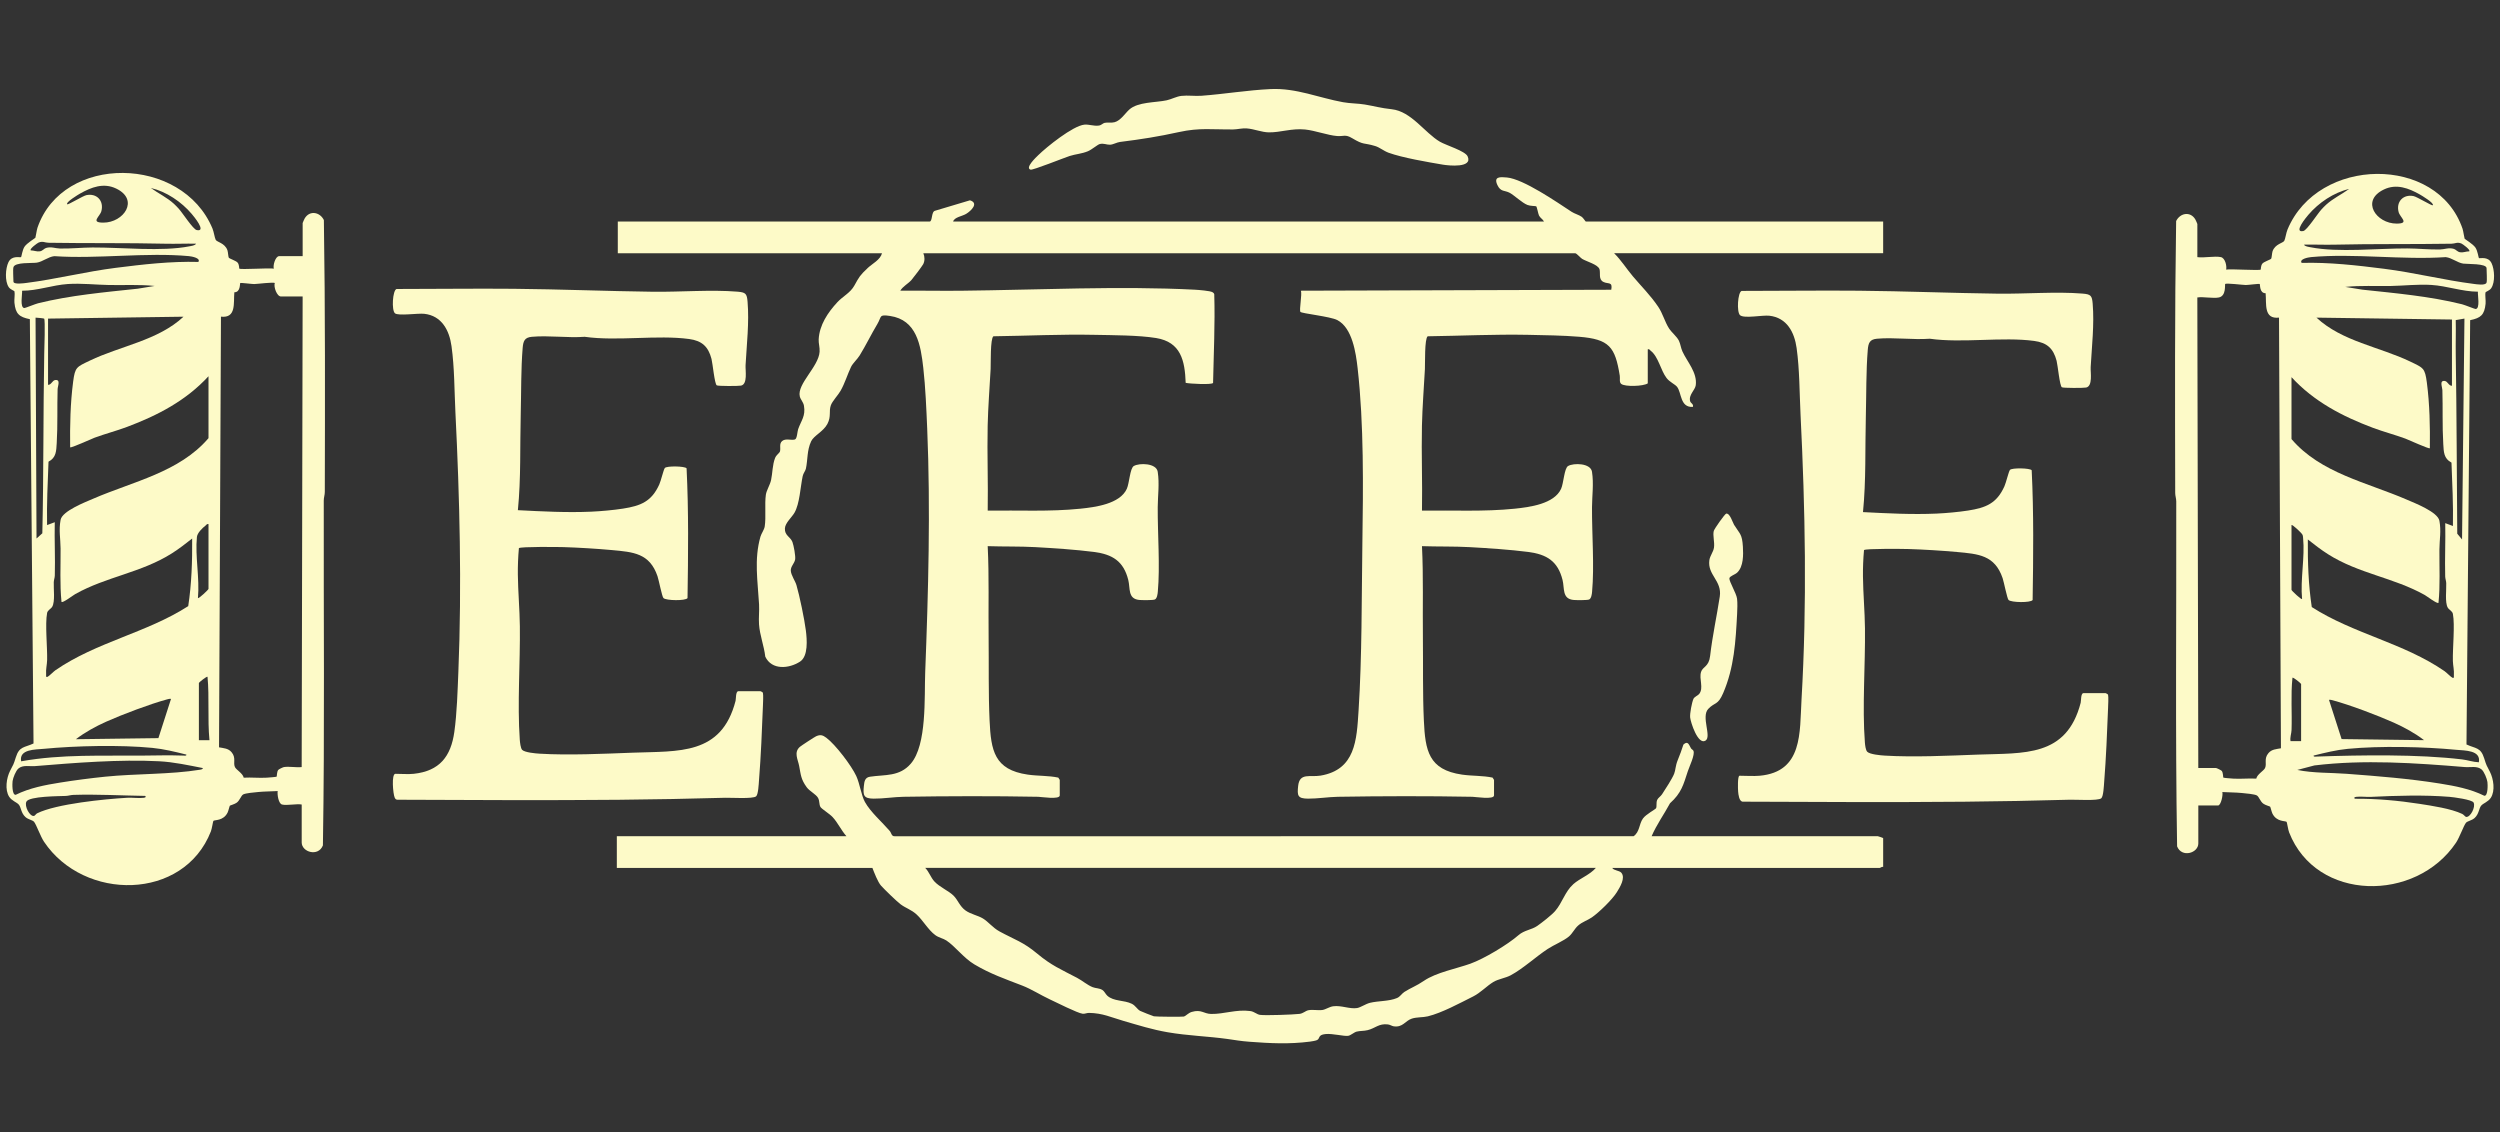 <?xml version="1.0" encoding="UTF-8"?><svg id="uuid-7014631d-f88c-4944-89be-7c966a498acc" xmlns="http://www.w3.org/2000/svg" viewBox="0 0 2601 1178"><rect x="0" y="0" width="2601" height="1178" fill="#333333" stroke="none"/><defs><style>.uuid-4dfadff0-eb5b-4679-8714-e824ed4d94e7{fill:#fdfac8;}</style></defs><path class="uuid-4dfadff0-eb5b-4679-8714-e824ed4d94e7" d="M902.64,278.99c-7.97,7.47-8.76,9.07-13.8,18.18-4.2,7.58-11.91,11.05-17.68,17.29-9.85,10.64-18.64,23.67-19.41,38.64-.21,4.11,1.25,8.17.96,12.87-.98,15.55-23.67,33.56-20.6,46.49.78,3.27,3.66,5.83,4.33,9.66,1.88,10.8-2.93,15.44-6.06,24.44-.85,2.45-1.04,9.88-3.33,10.66-3.63,1.24-9.65-1.5-13.33,1.66-3.32,2.85-1.27,7.39-2.23,10.76-.51,1.76-3.77,3.52-5.1,6.89-2.78,7.01-2.63,15.8-4.14,22.84-1.13,5.28-4.8,10.66-5.47,15.51-1.35,9.75.33,23.09-1.15,32.82-.53,3.46-3.52,7.37-4.43,10.56-6.78,23.66-2.83,46.44-1.47,70.4.4,6.95-.52,14.07-.03,21.01.79,11.23,5.21,22.22,6.49,33.48,6.76,14.35,24.79,12.58,36.18,5.19,8.63-5.61,7.26-22.87,6.05-32.41-1.47-11.61-6.52-36.02-9.79-47.17-1.29-4.4-5.66-10.33-5.89-15.12-.2-4.17,3.68-7.4,4.5-11.36.7-3.38-1.46-14.86-2.77-18.33-2.12-5.61-8.2-6.64-7.85-14.18.26-5.7,7.14-11.49,9.88-16.18,5.55-9.49,6.22-27.01,8.64-38.33.6-2.83,2.81-5.3,3.32-7.67,2.03-9.27,1-18.99,5.48-28.5,2.77-5.88,12.78-10.13,16.91-18.07,4.19-8.05,1.27-12.82,3.59-19.39,1.48-4.2,7.52-10.55,10.04-14.94,4.47-7.78,7.33-17.41,10.97-25,1.81-3.77,6.54-7.94,9.01-11.97,6.25-10.16,11.96-21.91,18.35-32.62,4.72-7.91,1.39-10.1,13.07-8.41,28.05,4.08,32.06,30.52,34.74,54.2,2.24,19.83,3.2,42.83,4.05,62.9,3.55,84.24,1.17,169.61-2.08,253.78-.99,25.55,1.95,75.35-14.98,94.94-11.84,13.7-26.73,11.22-42.4,13.57-5.35.8-5.94,4.88-6.42,9.56-1.02,9.87-.31,13.18,10.26,13.26,9.69.08,21.32-1.79,31.05-1.94,46.13-.74,93.93-.88,140.03,0,3.17.06,22.45,3.22,22.45-1.46v-15.99c0-.44-1.24-1.77-1.5-2.5-10.13-2.18-21.39-1.6-31.86-3.13-34.78-5.07-38.21-24.98-39.65-56.28-1.31-28.28-.68-57.67-1-85.93-.36-31.86.61-63.73-.96-95.47,16.36.57,33.14.12,49.48,1.01,19.03,1.05,42.21,2.59,60.97,5,19.37,2.49,30.92,9.64,35.8,29.16,2.2,8.79-.61,19.46,11.2,20.78,2.71.3,14.67.42,16.51-.48,2.27-1.12,2.81-5.66,3.02-7.97,2.46-26.68-.25-60.42-.08-88.01.08-12.18,1.93-24.22-.01-36.87-1.4-9.1-19.12-9.35-24.88-6-4.02,2.34-4.59,17.78-7.27,23.71-7.13,15.77-32.78,19.1-48.27,20.7-31.94,3.28-64.38,1.51-96.46,2.01.54-29.45-.69-59.02-.04-88.47.44-19.5,2.03-39.3,3.08-58.87.28-5.25-.49-31.81,2.92-34.05,35.07-.45,70.31-2.26,105.54-1.5,18.85.4,45.47.35,63.66,3.31,25.81,4.2,29.98,23.47,30.81,46.64,4.18.96,27.06,2.18,28.5.11.62-30.72,2.16-61.44,1.24-92.29-.28-1.04-.96-1.63-1.85-2.14-2.53-1.44-14.66-2.39-18.4-2.59-78.23-4.08-164.17.24-242.91,1.08-21.16.23-42.36-.24-63.52-.05,2.87-4.65,7.93-7.05,11.51-10.97,1.84-2.02,11.34-14.65,12.36-16.62,1.79-3.47,1.65-7.86.12-11.36h678.24c1.4,0,5.42,4.75,7.16,5.83,4.37,2.71,16.71,5.92,18.12,10.86,1.16,4.05-1.28,10.4,3.91,13.08,5.12,2.64,9.93-.64,8.3,8.2l-322.89.99c1.35,3.94-1.92,19.94-.53,22.03,1.1,1.65,31.11,4.74,38.42,8.55,15.56,8.11,19.3,34.07,21.09,49.86,6.61,58.51,5.83,123.88,4.96,182.8-.84,57.46-.3,116.64-3.97,173.88-1.94,30.3-3.22,61.25-39.55,67.38-10.93,1.84-21.78-3.35-23.29,10.7-1.08,10.06-.65,13.17,10.26,13.26,9.69.08,21.32-1.78,31.04-1.94,46.12-.76,93.93-.88,140.04,0,3.17.06,22.45,3.22,22.45-1.46v-15.99c0-.44-1.24-1.77-1.5-2.5-10.13-2.18-21.39-1.6-31.86-3.13-34.78-5.07-38.21-24.98-39.65-56.28-1.31-28.28-.68-57.67-1-85.93-.36-31.86.61-63.73-.96-95.47,16.36.57,33.14.12,49.48,1.01,19.03,1.05,42.21,2.59,60.97,5,19.37,2.49,30.92,9.64,35.8,29.16,2.2,8.79-.61,19.46,11.2,20.78,2.71.3,14.67.42,16.51-.48,2.27-1.12,2.81-5.66,3.02-7.97,2.46-26.68-.25-60.42-.08-88.01.08-12.18,1.93-24.22-.01-36.87-1.4-9.1-19.12-9.35-24.88-6-4.02,2.34-4.59,17.78-7.27,23.71-7.13,15.77-32.78,19.1-48.27,20.7-31.94,3.28-64.38,1.51-96.46,2.01.54-29.45-.69-59.02-.04-88.47.44-19.5,2.03-39.3,3.08-58.87.28-5.25-.49-31.81,2.92-34.05,34.73-.46,69.71-2.22,104.55-1.51,16.74.34,36.37.63,52.97,2,31.39,2.59,37.5,10.4,42.32,40.63.43,2.69-.76,6.66,1.53,8.46,3.95,3.11,23,2.52,27.58-.59v-35.47c1.75-.44,2,.72,3,1.49,8.1,6.19,10.4,20.39,16.55,28.41,3.25,4.23,8.67,6.41,10.88,9.11,4.9,5.99,3.05,21.89,16.54,20.92.91-2.86-2.26-3.9-2.81-5.7-2.05-6.67,5.09-11.66,5.78-16.86,1.73-13.1-9.04-24.52-13.83-35.01-1.71-3.74-2.02-7.75-3.72-11.27-2.11-4.35-7.51-8.53-10.24-12.75-4.5-6.97-6.49-15.52-11.33-22.65-8.16-12.02-17.24-20.86-26.33-31.63-6.62-7.85-12.12-16.71-19.48-23.99h279.89v-32.97h-309.38c-.32,0-2.59-3.7-4.14-4.85-2.77-2.05-7.57-3.28-10.67-5.32-15.25-10-50.12-34.1-67.27-35.67-7.13-.65-14.04-1.06-9.88,7.88,3.46,7.42,7.61,5.23,12.86,8.12,4.9,2.69,12.79,10.37,18.39,12.59,2.99,1.19,8.46,1.01,9.1,1.4.81.5,2.06,7.82,2.92,9.57,1.24,2.53,3.96,3.81,5.22,6.28h-614.76c1.36-4.61,9.35-5.45,13.52-7.96,5.34-3.22,13.5-11.28,3.98-14.12l-36.25,10.84c-4.15.9-2.53,11.25-5.74,11.25h-324.38v32.97h274.89c-1.76,6.85-10.06,10.83-15.01,15.47Z"/><path class="uuid-4dfadff0-eb5b-4679-8714-e824ed4d94e7" d="M2591.85,299.83c4.3-6.18,3.5-19.52.36-26.03-3.68-7.62-12.34-4.51-13.17-5.32-.41-.4-1.28-7.5-3.6-10.89-2.58-3.77-10.84-8.63-11.25-9.24-.29-.44-1.39-8.1-2.15-10.34-26.21-77.06-150.5-75.42-182.14.85-1.43,3.44-2.2,9.51-3.33,11.66-1.26,2.41-9.46,3.24-12.18,10.8-.67,1.87-.85,7.18-1.53,7.97-.55.64-7.29,3.11-8.82,4.67-2.13,2.18-1.74,6.26-1.99,6.5-1.27,1.28-31.36-.88-35.95.05.81-3.98-1.07-12.04-5.49-12.99-6.47-1.4-17.47,1.03-24.49,0v-34.47c0-.27-1.75-4.18-2.15-4.84-5.19-8.64-15.83-6.61-19.92,1.77-1.49,94.05-1.18,188.64-.97,282.88,0,3.07,1.09,5.82,1.09,8.9.26,119.57-1.06,239.45.88,358.82,4.81,12.19,22.07,7.01,22.07-3.07v-39.47h20.49c3.1,0,5.41-11.2,4.49-13.99,6.56.4,14.03.34,20.49,1.01,3.48.36,13.04,1.11,15.45,2.54,2.21,1.3,3.4,6,6.55,8.44,2.14,1.65,6.87,2.83,7.26,3.23.38.38,1.51,5.44,2.35,7.15,4.46,8.98,13.56,7.36,14.8,8.68.39.41,1.53,8.2,2.59,10.9,28.25,72.39,131.98,72.96,173.64,10.74,3.67-5.49,7.95-17.71,10.32-20.66,1.54-1.91,6.03-2.33,8.99-5,4.73-4.29,4.38-10.04,6.98-13,2.12-2.41,7.18-3.85,9.92-8.07,4.72-7.25,2.82-19.63-.91-26.97-3.59-7.06-3.51-6.08-5.97-14.01-3.65-11.73-8.85-10.02-18.44-14.49l3.82-441.44c11.11-2.25,14.89-5.54,16.05-17.11.35-3.5-.72-8.96-.03-11.81.16-.68,4.15-1.82,5.89-4.32ZM2360.08,783.56c-4.97,5.88-1.44,10.92-3.51,15.48-1.32,2.91-8.27,6.52-9.14,11.05-7.86-.48-16.04.49-23.87,0-1.57-.1-10.04-.72-10.42-1.08-.26-.24-.13-5.03-1.58-6.92-.58-.76-5.38-3.04-5.96-3.04h-18.49l-1-489.58c6.48-.95,16.52,1.28,22.49,0,7.81-1.68,5.92-13.41,6.49-13.99,1.18-1.21,18.21,1.02,21.45,1.05,2.49.03,14.03-1.57,14.54-1.04.46.48-.49,9.59,6.07,9.6,1.06,10.99-2.31,27.19,13.93,25.36l2.01,448.06c-4.82.94-9.55.95-13.03,5.06ZM2550.56,253.56c3.99-.07,5.67-1.98,10.18-.26,1.33.51,9.9,6.72,8.27,8.2-3.24-.02-6.08,1.45-9.42.98-2.96-.42-4.37-2.86-6.53-3.52-5.34-1.62-9.68.49-14.5.59-11.41.23-22.77-1.04-33.98-1.09-30.65-.14-71.69,4.51-100.74-1.22-1.77-.35-6.06-.87-6.77-2.72,10.48-.25,21.03.29,31.52.03,40.59-.98,81.29-.31,121.95-1ZM2480.14,197.17c13.13-6.31,25.85-1.39,37.56,5.23,1.44.81,15.41,9.11,13.32,11.16-.79.77-16.41-8.83-19.93-9.54-10.76-2.17-18.35,5.84-15.58,16.57,1.51,5.84,11.79,12.01-1.97,12.04-21.25.05-37.81-23.72-13.4-35.45ZM2401.56,223.54c10.72-12.56,26.33-23.2,42.5-26.96-7.84,5.69-16.78,9.85-24.01,16.46-1.72,1.57-3.38,3.32-4.96,5.04-3.84,4.16-14.94,21.52-18.74,22.29-10.69,2.17,3.11-14.37,5.21-16.83ZM2384.08,392.4c23.27,25.32,52.86,40.76,84.72,52.7,11.08,4.15,22.64,7.15,33.75,11.23,3.26,1.2,24.51,10.99,25.47,10.01.28-22.79-.16-45.7-3.12-68.32-1.99-15.22-3.6-15.24-17.18-21.79-31.93-15.39-71.14-20.98-97.65-45.77l140.95,1.98v68.94c-3.45.07-4.38-4.67-7.54-5.03-5.78-.66-2.52,6.24-2.42,9.49.56,18.48-.19,37.63.92,56.04.5,8.37.48,15.18,8.55,19.43.83,21.88,1.93,43.96,1.49,65.95l-7.99-2.99c.42,18.46-.57,37.03-.05,55.49.07,2.36.98,4.55,1.08,6.91.28,6.79-1.49,20.06,1.54,25.44,1.35,2.39,4.82,3.61,5.39,6.6,2.23,11.68-.36,35.59-.02,48.98.13,4.93,1.45,9.39,1.04,14.96-.08,1.08.55,3.34-1.49,2.47-1.62-.69-6.09-5.38-8.18-6.82-42.58-29.4-95.04-38.94-138.17-66.72-3.52-23.2-4.29-46.85-4.1-70.33,6.8,5.36,13.73,10.76,21.07,15.4,31.95,20.24,68.21,24.23,100.55,42.38,2.22,1.24,13.01,9.53,14.32,8.17,1.86-18.35.82-37.01.96-55.5.08-10.03,1.98-19.25-.01-29.88-1.72-9.2-25.72-18.44-33.96-22.01-41.3-17.89-89.72-27.54-119.92-62.98v-64.45ZM2522.03,770.07l-85.83-1.13-13.13-40.82c1.41-.23,2.66.12,4,.48,17.71,4.78,46.7,15.73,63.64,23.32,10.66,4.77,22.09,11.03,31.31,18.15ZM2384.08,546.27c.88-1,10.46,8.4,11.05,9.44.96,1.67.83,2.24,1.01,3.99,2,20.16-2.99,42.98-1.07,63.5-.84.95-10.99-8.75-10.99-9.49v-67.44ZM2384.12,759.63c.64-18.22-.94-36.61.96-54.49.73-.89,8.99,5.94,8.99,6.49v59.45h-11c-.73-3.94.92-7.75,1.05-11.45ZM2565.66,849.91c-.84-.15-2.43-2.37-3.94-3.09-11.67-5.56-31.42-8.47-44.48-10.5-22.15-3.43-44.73-5.46-67.18-5.29-1.62-1.23.02-1.81,1.48-2,4.57-.58,10.27.27,15.05.04,26.46-1.28,55.51-2.19,81.92-.03,4.16.34,23.45,2.85,25.02,5.97,2.33,4.65-3.46,15.68-7.87,14.89ZM2581.93,800.63c2.59,2.23,5.54,9.59,5.99,13,.33,2.51.72,14.66-3.23,14.29-14.48-7.16-30.47-10.19-46.3-12.73-31.89-5.12-64.64-7.69-96.83-10.12-17.14-1.3-34.54-.57-51.46-4.02l17.78-4.69c51.75-6.27,104.81-2.57,156.66,1.7,5.74.47,12.64-1.52,17.41,2.58ZM2579.01,793.07c-5.96-.2-11.61-2.29-17.5-2.99-46.15-5.49-104.28-4.54-150.9-2.96-1.11.04-3.8.63-3.53-1.03,11.65-2.9,23.47-5.83,35.49-6.99,33.45-3.24,79.36-2.23,112.94.99,8.85.85,25.84.25,23.5,12.99ZM2554.96,333.03l9.05-1.58-2.49,229.82-4.99-6.02c-.54-61.96-.58-124.34-1.56-186.28-.19-11.97.27-23.96-.02-35.93ZM2575.56,321.48c-.84,0-11.34-4.25-14.12-4.94-33.65-8.36-69.31-11.49-103.76-15.18l-17.61-2.86c15.79-1.62,31.65-.67,47.52-.97,13.82-.26,27.99-1.95,41.98-1.08,16.33,1.01,32.04,6.98,48.44,7.03-.4,3.12,2.64,17.96-2.46,18ZM2573.63,295.37c-30.33-3.82-62.02-11.8-93.22-15.73-28.43-3.58-57.02-6.91-85.74-6.12-2.89-3.96,6.89-5.78,9.88-6.05,44.4-4.06,94.94,3.12,139.99.04,6.4.71,11.98,5.8,18.23,6.76,3.88.6,24.25-.32,24.25,4.74,0,3.46.7,12.5,0,14.99-.95,3.34-10.39,1.76-13.38,1.38Z"/><path class="uuid-4dfadff0-eb5b-4679-8714-e824ed4d94e7" d="M317.03,227.2c-.4.66-2.15,4.58-2.15,4.84v34.47h-24.49c-3.78,0-6.66,9.67-5.49,12.99-4.59-.93-34.68,1.23-35.95-.05-.24-.25.15-4.33-1.99-6.5-1.52-1.56-8.26-4.03-8.82-4.67-.68-.79-.86-6.1-1.53-7.97-2.72-7.56-10.92-8.39-12.18-10.8-1.13-2.15-1.9-8.22-3.33-11.66-31.65-76.27-155.93-77.91-182.14-.85-.76,2.24-1.86,9.9-2.15,10.34-.4.62-8.67,5.47-11.25,9.24-2.32,3.39-3.18,10.48-3.6,10.89-.83.81-9.49-2.3-13.17,5.32-3.14,6.51-3.94,19.86.36,26.03,1.73,2.49,5.73,3.64,5.89,4.32.68,2.86-.38,8.32-.03,11.81,1.16,11.57,4.93,14.86,16.05,17.11l3.82,441.44c-9.6,4.47-14.8,2.76-18.44,14.49-2.47,7.93-2.38,6.96-5.97,14.01-3.73,7.34-5.63,19.72-.91,26.97,2.74,4.21,7.8,5.66,9.92,8.07,2.61,2.97,2.25,8.71,6.98,13,2.95,2.67,7.45,3.09,8.99,5,2.38,2.95,6.65,15.17,10.32,20.66,41.66,62.21,145.4,61.64,173.64-10.74,1.06-2.71,2.2-10.49,2.59-10.9,1.24-1.32,10.34.29,14.8-8.68.84-1.7,1.98-6.76,2.35-7.14.39-.4,5.13-1.58,7.26-3.23,3.15-2.44,4.35-7.13,6.55-8.44,2.41-1.43,11.97-2.18,15.45-2.54,6.46-.67,13.93-.61,20.49-1.01-.55,3.44.76,12.97,4.49,13.99,4.77,1.31,15.02-.97,20.49,0v39.47c0,10.08,17.26,15.26,22.07,3.07,1.94-119.37.62-239.25.88-358.82,0-3.07,1.09-5.82,1.09-8.9.21-94.25.51-188.83-.97-282.88-4.09-8.38-14.72-10.42-19.92-1.77ZM216.92,391.41v64.45c-30.2,35.44-78.62,45.09-119.92,62.98-8.24,3.57-32.24,12.8-33.96,22.01-1.99,10.63-.09,19.84-.01,29.88.14,18.49-.9,37.15.96,55.5,1.31,1.36,12.1-6.93,14.32-8.17,32.34-18.15,68.6-22.14,100.55-42.38,7.33-4.64,14.26-10.04,21.07-15.4.19,23.48-.57,47.13-4.1,70.33-43.13,27.78-95.59,37.32-138.17,66.72-2.09,1.44-6.56,6.13-8.18,6.82-2.03.87-1.41-1.4-1.49-2.47-.41-5.57.92-10.03,1.04-14.96.34-13.39-2.25-37.3-.02-48.98.57-2.99,4.04-4.2,5.39-6.6,3.03-5.38,1.26-18.65,1.54-25.44.1-2.37,1.02-4.55,1.08-6.91.52-18.46-.47-37.03-.05-55.49l-7.99,2.99c-.45-21.99.66-44.07,1.49-65.95,8.07-4.25,8.04-11.07,8.55-19.43,1.11-18.41.35-37.55.92-56.04.1-3.25,3.36-10.15-2.42-9.49-3.16.36-4.09,5.1-7.53,5.03v-68.94s140.94-1.98,140.94-1.98c-26.51,24.79-65.72,30.38-97.65,45.77-13.59,6.55-15.19,6.57-17.18,21.79-2.96,22.61-3.39,45.52-3.12,68.32.95.99,22.21-8.81,25.47-10.01,11.11-4.08,22.67-7.07,33.75-11.23,31.86-11.94,61.45-27.38,84.72-52.7ZM204.86,558.7c.42-4.22,5.63-9.32,9.05-11.94,1.01-.77,1.26-1.93,3.01-1.49v67.44c0,.73-10.15,10.44-10.99,9.49,1.93-20.52-3.06-43.34-1.07-63.5ZM177.93,727.13l-13.13,40.82-85.83,1.13c9.23-7.12,20.65-13.37,31.31-18.15,16.94-7.58,45.93-18.53,63.64-23.32,1.35-.36,2.59-.71,4-.49ZM199.44,222.54c2.1,2.46,15.9,19,5.21,16.83-3.8-.77-14.9-18.13-18.74-22.29-1.58-1.71-3.24-3.46-4.96-5.04-7.22-6.61-16.17-10.78-24.01-16.46,16.17,3.75,31.78,14.39,42.5,26.96ZM83.3,201.4c11.71-6.62,24.43-11.54,37.56-5.23,24.42,11.73,7.85,35.51-13.4,35.46-13.76-.03-3.48-6.2-1.97-12.04,2.77-10.73-4.82-18.74-15.58-16.57-3.51.71-19.14,10.31-19.93,9.54-2.1-2.05,11.88-10.34,13.32-11.16ZM40.26,252.31c4.51-1.72,6.18.19,10.18.26,40.66.69,81.36.01,121.95,1,10.49.25,21.04-.28,31.52-.03-.71,1.84-5,2.37-6.77,2.72-29.04,5.73-70.09,1.08-100.74,1.22-11.21.05-22.57,1.32-33.98,1.09-4.82-.1-9.16-2.21-14.5-.59-2.16.65-3.57,3.1-6.53,3.52-3.33.47-6.18-1-9.41-.98-1.63-1.49,6.94-7.69,8.27-8.2ZM13.99,292.99c0-3.51-.71-12.43,0-14.99,1.5-5.44,19.3-3.98,24.25-4.74,6.25-.96,11.83-6.05,18.23-6.76,45.05,3.09,95.59-4.1,139.99-.04,2.99.27,12.76,2.09,9.88,6.05-28.72-.79-57.32,2.54-85.74,6.12-31.2,3.93-62.9,11.91-93.22,15.73-2.43.31-13.38,1.88-13.38-1.38ZM25.44,320.48c-5.09-.04-2.06-14.88-2.46-18,16.09.03,31.51-5.9,47.5-6.98,14.31-.96,28.8.77,42.93,1.03,15.87.29,31.72-.65,47.52.97l-17.61,2.86c-34.45,3.69-70.12,6.82-103.76,15.18-2.78.69-13.28,4.94-14.12,4.94ZM46.02,367.97c-1.11,62.12-.56,124.9-1.98,186.86l-6.05,5.43-1-229.8c1.36-.02,8.63.73,8.94,1.05,1.27,1.31.18,31.81.09,36.46ZM45.49,779.08c33.58-3.22,79.49-4.24,112.94-.99,12.02,1.16,23.84,4.1,35.49,6.99.27,1.66-2.41,1.07-3.53,1.03-14.04-.48-27-.15-40.91,0-42.55.46-85.52-1.62-127.49,5.96-2.35-12.74,14.65-12.14,23.5-12.99ZM149.46,830.04c-5.19.66-11.64-.35-17.05-.04-23.3,1.33-73.7,6.26-93.78,16.17-1.2.59-2.33,2.58-3.29,2.75-4.4.78-10.2-10.25-7.87-14.89,2.89-5.77,34.46-5.64,41.04-5.94,2.67-.12,5.07-1,7.91-1.09,24.88-.79,49.75.7,74.51,1.05,1.62,1.23-.02,1.81-1.48,2ZM208.18,800.81c-31.07,5.05-66.84,4-98.71,7.25-15.1,1.54-31.85,3.72-46.84,6.13-15.84,2.54-31.82,5.57-46.3,12.73-3.96.37-3.56-11.78-3.23-14.29.44-3.4,3.4-10.77,5.99-13,4.76-4.1,11.67-2.11,17.41-2.58,41.03-3.38,87.98-7.15,129-5.03,15.32.79,30.47,4.13,45.44,7.05.27,1.31-1.84,1.59-2.74,1.74ZM206.92,770.08v-59.45c.25-.9,8.32-7.3,8.99-6.49,2,21.67-.08,44.05,2.01,65.94h-11ZM313.88,798.06c-5.68.65-13.07-.88-18.49,0-.96.16-5.32,2.21-5.96,3.04-1.44,1.88-1.32,6.67-1.58,6.92-.38.36-8.85.98-10.42,1.08-7.83.49-16-.47-23.87,0-.88-4.53-7.82-8.15-9.14-11.05-2.07-4.55,1.46-9.6-3.51-15.48-3.48-4.11-8.2-4.11-13.03-5.06l2.01-448.06c16.24,1.82,12.88-14.38,13.93-25.36,6.56-.01,5.61-9.12,6.07-9.6.51-.52,12.05,1.07,14.54,1.04,3.24-.04,20.27-2.26,21.45-1.05-1.38,3.85,2.12,13.99,6.49,13.99h22.49l-1,489.58Z"/><path class="uuid-4dfadff0-eb5b-4679-8714-e824ed4d94e7" d="M754.17,829.99c6.21-.18,29.16,1.38,32.5-1.49,2.27-1.95,2.71-13.04,3.02-16.96,1.98-24.77,3.09-51.96,4.05-76.88.12-3.11.56-11.46,0-13.84-.14-.6-2.2-1.69-2.53-1.69h-22.99c-2.91,0-2.39,7.9-2.94,10.05-14.65,56.74-59.05,52.12-107,53.91-30.77,1.15-66.35,2.87-97.01,1.03-4.19-.25-15.3-1.24-18.02-3.97-1.59-1.6-2.29-7.89-2.47-10.52-2.65-37.4.54-79.87.08-117.98-.21-17.74-1.89-36.11-2.09-53.87-.1-9.22.27-18.33,1.09-27.48,1.61-1.68,40.77-1.26,46.48-1.08,15.78.49,34.13,1.62,49.93,3.05,22.75,2.06,39.59,3.28,47.78,27.18,1.39,4.06,4.69,21.3,6.2,22.78,2.77,2.72,23.06,3.03,25.04.02.7-44.89,1.23-90.16-.97-134.99-1.72-2.38-20.96-2.68-22.66-.31-1.39,1.93-3.94,13.07-5.73,17.04-8.03,17.8-19.23,22.27-37.78,25.18-9.81,1.54-22.89,2.72-32.82,3.17-25.39,1.15-51.25-.25-76.53-1.55,3.31-33.23,2.11-66.59,2.97-99.94.57-21.94.19-47.33,2.01-68.94.59-7.01,2-10.81,9.48-11.5,17.46-1.61,37.33,1.33,55.07,0,33.86,4.8,75.49-2.19,108.66,2.3,13.36,1.81,19.91,7.92,23.26,20.72,1.21,4.64,3.19,26.15,5.48,27.49,1.47.87,22.65.85,25.28.27,7.05-1.56,4.37-15.69,4.68-21.3,1.19-21.61,3.87-44.28,2.08-65.94-.7-8.46-2-9.79-10.5-10.49-27.41-2.27-59.91.45-88.04.08-48.16-.63-96.71-2.63-144.86-3.08-40.6-.38-81.23.23-121.83.21-4.08,1.37-5.33,22.11-1.63,25.28,3.43,2.95,23.84-.2,30.46.53,18.19,1.99,26.09,17.18,28.37,33.59,3.16,22.79,2.94,45.93,4.07,68.87,4.44,89.58,6.72,179.81,3.08,269.77-.8,19.78-1.49,43.34-4.2,62.74-3.59,25.63-15.37,40.77-42.32,43.63-5.67.6-13.07,0-18.99,0-4.31,0-2.48,20.98-.75,24.73.59,1.29,1.22,2.14,2.75,2.24,77,.31,153.82.76,230.95.04,36.41-.34,73.47-1.04,109.88-2.08Z"/><path class="uuid-4dfadff0-eb5b-4679-8714-e824ed4d94e7" d="M2190.66,721.13h-22.99c-2.91,0-2.39,7.9-2.94,10.05-14.65,56.74-59.05,52.12-107,53.91-30.77,1.15-66.35,2.87-97.01,1.03-4.18-.25-15.31-1.25-18.02-3.97-1.68-1.69-2.27-6.95-2.47-9.52-2.88-37.35.54-80.78.08-118.98-.21-17.74-1.89-36.11-2.09-53.87-.1-9.22.27-18.33,1.09-27.48,1.61-1.68,40.77-1.26,46.48-1.08,15.78.49,34.13,1.62,49.93,3.05,22.75,2.06,39.59,3.28,47.78,27.18,1.39,4.06,4.69,21.3,6.2,22.78,2.77,2.72,23.06,3.03,25.04.02.7-44.89,1.23-90.16-.97-134.99-1.72-2.38-20.96-2.68-22.66-.31-1.39,1.93-3.94,13.07-5.73,17.04-8.03,17.8-19.23,22.27-37.78,25.18-9.81,1.54-22.89,2.72-32.82,3.17-25.39,1.15-51.25-.25-76.53-1.55,3.31-33.23,2.11-66.59,2.97-99.94.57-21.94.19-47.33,2.01-68.94.59-7.01,2-10.81,9.48-11.5,17.46-1.61,37.33,1.33,55.07,0,33.86,4.8,75.49-2.19,108.66,2.3,13.36,1.81,19.91,7.92,23.26,20.72,1.21,4.64,3.19,26.15,5.48,27.49,1.47.87,22.65.85,25.28.27,7.05-1.56,4.37-15.69,4.68-21.3,1.19-21.61,3.87-44.28,2.08-65.94-.7-8.46-2-9.79-10.5-10.49-27.41-2.27-59.91.45-88.04.08-48.16-.63-96.71-2.63-144.86-3.08-40.6-.38-81.23.23-121.83.21-4.08,1.37-5.33,22.1-1.63,25.28,4.3,3.69,23.34-.28,30.46.53,18.25,2.06,26.09,17.17,28.37,33.59,3.16,22.79,2.94,45.93,4.07,68.87,4.92,99.11,6.83,197.45,1.05,296.72-2.01,34.58,1.53,75.26-43.49,79.42-6.43.59-14.35,0-20.99,0-2.19,0-1.7,14.08-1.48,16.47.27,3.07,1,9.88,4.48,10.51,77,.31,153.82.76,230.95.04,36.41-.34,73.47-1.04,109.88-2.08,6.21-.18,29.16,1.38,32.5-1.49,2.27-1.95,2.71-13.04,3.02-16.96,1.98-24.77,3.09-51.96,4.05-76.88.12-3.11.56-11.46,0-13.84-.14-.6-2.2-1.69-2.53-1.69Z"/><path class="uuid-4dfadff0-eb5b-4679-8714-e824ed4d94e7" d="M1953.75,870h-235.41c5.25-12.18,12.94-22.76,19.16-34.31,11.91-10.67,13.94-19.33,18.55-33.42,1.54-4.72,7.67-17.21,5.78-21.18-.44-.93-1.92-1.58-2.5-2.52-1.99-3.18-3.02-8.52-7.91-3.91-1.68,5.44-3.74,10.84-5.88,16.1-2.57,6.31-2.18,10.33-3.74,14.24-2.15,5.39-9.18,16.03-12.61,21.36-1.37,2.13-4.2,3.81-5.08,5.91-1.27,3.02-.08,6.84-1.24,8.76-.57.94-10.54,6.31-13.51,10.48-4.28,6-3.24,13.83-9.73,18.48l-768.54.05c-3.69.3-3.57-3.38-5.44-5.56-7.78-9.05-20.02-19.64-25.81-30.15-3.69-6.7-5.36-19.14-8.99-26.99-4.98-10.79-21.67-32.77-31.16-39.79-3.68-2.73-6.07-3.54-10.6-1.55-1.59.7-15.51,9.8-16.93,11.05-6.47,5.69-2.05,12.98-.73,19.76,1.81,9.29,1.76,13.79,7.81,22.17,3.03,4.2,9.81,7.42,11.85,11.14,1.82,3.32.92,6.66,2.52,9.47,1.06,1.86,9.59,7.21,12.57,10.42,5.64,6.07,8.96,13.85,14.48,20h-238.91v32.97h265.9c1.87,4.82,5.63,14.73,9,18.48,3.68,4.08,16.35,16.43,20.49,19.49,5.28,3.9,10.96,5.42,16.5,10.48,6.78,6.2,12.01,16.03,19.48,21.49,3.69,2.7,8.09,3.34,11.45,5.54,9.09,5.95,17.98,18.22,29.11,24.86,16.77,10,32.13,15.19,49.89,22.08,9.69,3.76,19.13,9.9,28.65,14.33,6.43,3,28.96,14.37,34.11,14.95,2.47.28,4.4-.91,6.69-.87,14.32.27,22.51,4.46,35.76,8.3,16,4.64,29.79,9.03,46.12,11.85,21.06,3.63,41.3,4.1,62.01,6.96,8.57,1.18,13.63,2.22,23.07,2.92,21.64,1.62,41.03,2.66,62.87-.14,1.84-.24,5.93-.89,7.39-1.61,3.45-1.68.61-5.42,8.73-6.26,7.44-.78,19.4,2.54,23.74,1.82,2.55-.42,6.1-3.69,8.71-4.36,3.59-.92,7.36-.52,11.47-1.53,8.03-1.97,11.64-7.13,21.09-5.96,2.48.31,4.01,1.67,6.02,1.97,9.54,1.42,11.89-5.74,18.87-8.01,5.26-1.71,11.51-1.12,16.62-2.37,14.79-3.61,33.46-13.83,47.24-20.72,7.57-3.78,14.31-11.05,20.96-15.02,5.4-3.23,12.5-3.99,18.03-6.96,12.98-6.97,26.09-19.25,38.54-27.43,6.4-4.2,16.5-8.29,22.04-12.94,3.8-3.19,5.77-8.01,9.59-11.39,4.29-3.8,10.07-5.54,14.41-8.57,7.51-5.25,21.09-18.44,25.86-26.11,3.09-4.98,9.32-14.92,4.67-20.26-2.14-2.46-7.68-2.13-9.47-5.02h278.39c.54,0,2.22-1.54,3.5-1v-29.97c0-.29-5.21-2-5.5-2ZM1636.85,919.93c-8.7,7.72-11.4,19.37-18.96,28.01-3.66,4.18-13.83,12.14-18.57,15.41-5.92,4.08-13.45,4.34-19.43,9.56-11.25,9.84-35.88,24.62-50.21,29.75-14.07,5.04-35.55,9.1-48.2,17.77-7.97,5.47-13.59,7.22-20.39,11.59-2.86,1.84-4.29,4.91-7.66,6.34-8.37,3.53-19.35,2.85-28.02,4.96-4.59,1.12-9.85,4.88-13.52,5.46-7.74,1.23-16.26-2.98-24.85-1.85-3.86.51-7.77,3.33-11.14,3.85-4.61.7-10.09-.66-14.71.29-3.03.62-5.26,3.31-9.2,3.79-6.34.77-35.32,1.82-41.06,1.02-3.41-.48-5.9-3.39-10.04-3.96-14.62-2.01-27.57,3.28-40.89,3-7.74-.17-9.98-5.02-20.04-2.13-3.56,1.02-6.33,4.29-8.16,4.83-1.51.44-29.6.19-31.31-.25-1.34-.35-13.17-5.02-14.33-5.66-3.03-1.66-4.76-5.45-8.62-7.37-8.03-3.99-18.92-2.3-25.55-8.44-1.95-1.81-2.8-4.45-5.08-5.91-3.03-1.95-6.86-1.67-10.08-2.92-5.44-2.12-10.92-6.92-16.26-9.72-16.57-8.7-26.84-12.93-41.36-25.11-14.6-12.25-23.7-14.66-39.3-23.16-7.14-3.89-11.53-10.03-17.41-13.57-5.08-3.05-12.54-4.38-17.84-8.14-6.26-4.45-7.9-10.84-12.52-15.46-5.04-5.05-14.65-8.97-20.07-14.91-3.71-4.07-5.51-10.02-9.46-14.03h697.73c-6.4,7.34-16.5,10.74-23.51,16.96Z"/><path class="uuid-4dfadff0-eb5b-4679-8714-e824ed4d94e7" d="M1072.22,176.52c2.4.68,34.94-12.37,40.57-14.2,6.17-2,12.58-2.28,19.04-4.95,4.18-1.73,10.15-7.02,12.44-7.54,4.22-.97,7.07.89,10.65.73,3.22-.14,7.03-2.46,10.22-2.86,22.18-2.79,39.97-5.56,61.63-10.34,21.32-4.7,34.75-2.47,56.29-2.69,4.5-.05,8.79-1.41,13.99-1.07,7.44.48,15.56,4,22.94,4.11,12.23.18,23.84-4.39,37.89-2.97,10.28,1.04,23.8,6.09,33.22,6.78,7.06.52,8.45-2.07,15.7,2.27,12.59,7.53,11.53,4.39,23.87,8.12,4.83,1.46,8.88,5.13,13.99,6.99,14.44,5.26,40.74,9.72,56.55,12.41,5.78.98,31.41,3.74,25.68-8.68-2.59-5.61-22.34-11.41-28.8-15.18-15.72-9.18-29.73-31.62-50.16-33.8-11.57-1.23-17.59-3.17-28.07-4.92-7.06-1.18-15.04-1.03-22.59-2.4-24.97-4.5-48.73-14.92-75.28-13.66-24.21,1.15-48.34,5.22-72,6.97-6.76.5-14.21-.65-20.87.12-5.23.61-10.35,3.53-15.38,4.61-11.53,2.47-29.84,1.51-38.85,9.62-4.21,3.78-9.02,11.53-15.32,13.16-3.61.94-7.03-.07-10.32.67-2.17.49-3.13,2.44-6.15,2.84-5.23.69-10.25-1.46-14.93-.98-11.99,1.23-39.14,23.07-48.12,31.89-2.06,2.02-13.98,13.19-7.84,14.94Z"/><path class="uuid-4dfadff0-eb5b-4679-8714-e824ed4d94e7" d="M1807.34,595.76c6.63-6.26,6.48-18.48,5.96-27-.82-13.3-3-12.86-9.19-22.78-1.4-2.25-4.3-12.26-8.15-11.62-1.39.23-12.4,15.77-12.98,18.11-1.16,4.77,1.05,11.5.25,17.19-.65,4.67-4.17,8.49-4.82,13.16-2.14,15.44,13.35,21.34,10.84,37.82-3.15,20.65-7.64,40.91-10.06,61.88-1.31,11.36-7.69,10.93-9.43,16.56-2.29,7.45,3.04,16.77-2,22.98-1.31,1.61-4.96,2.89-5.92,5.08-1.62,3.7-3.86,15.3-3.41,19.35.57,5.24,8.12,28.76,15.9,24.1,6.8-4.07-4.76-24.9,2.93-33.04,6.86-7.25,9.95-3.48,15.53-16.45,11.49-26.74,13-53.82,14.5-82.42.24-4.55.5-11.52-.07-15.89-.73-5.56-8.27-17.85-7.98-21.06.21-2.35,5.77-3.77,8.09-5.97Z"/></svg>